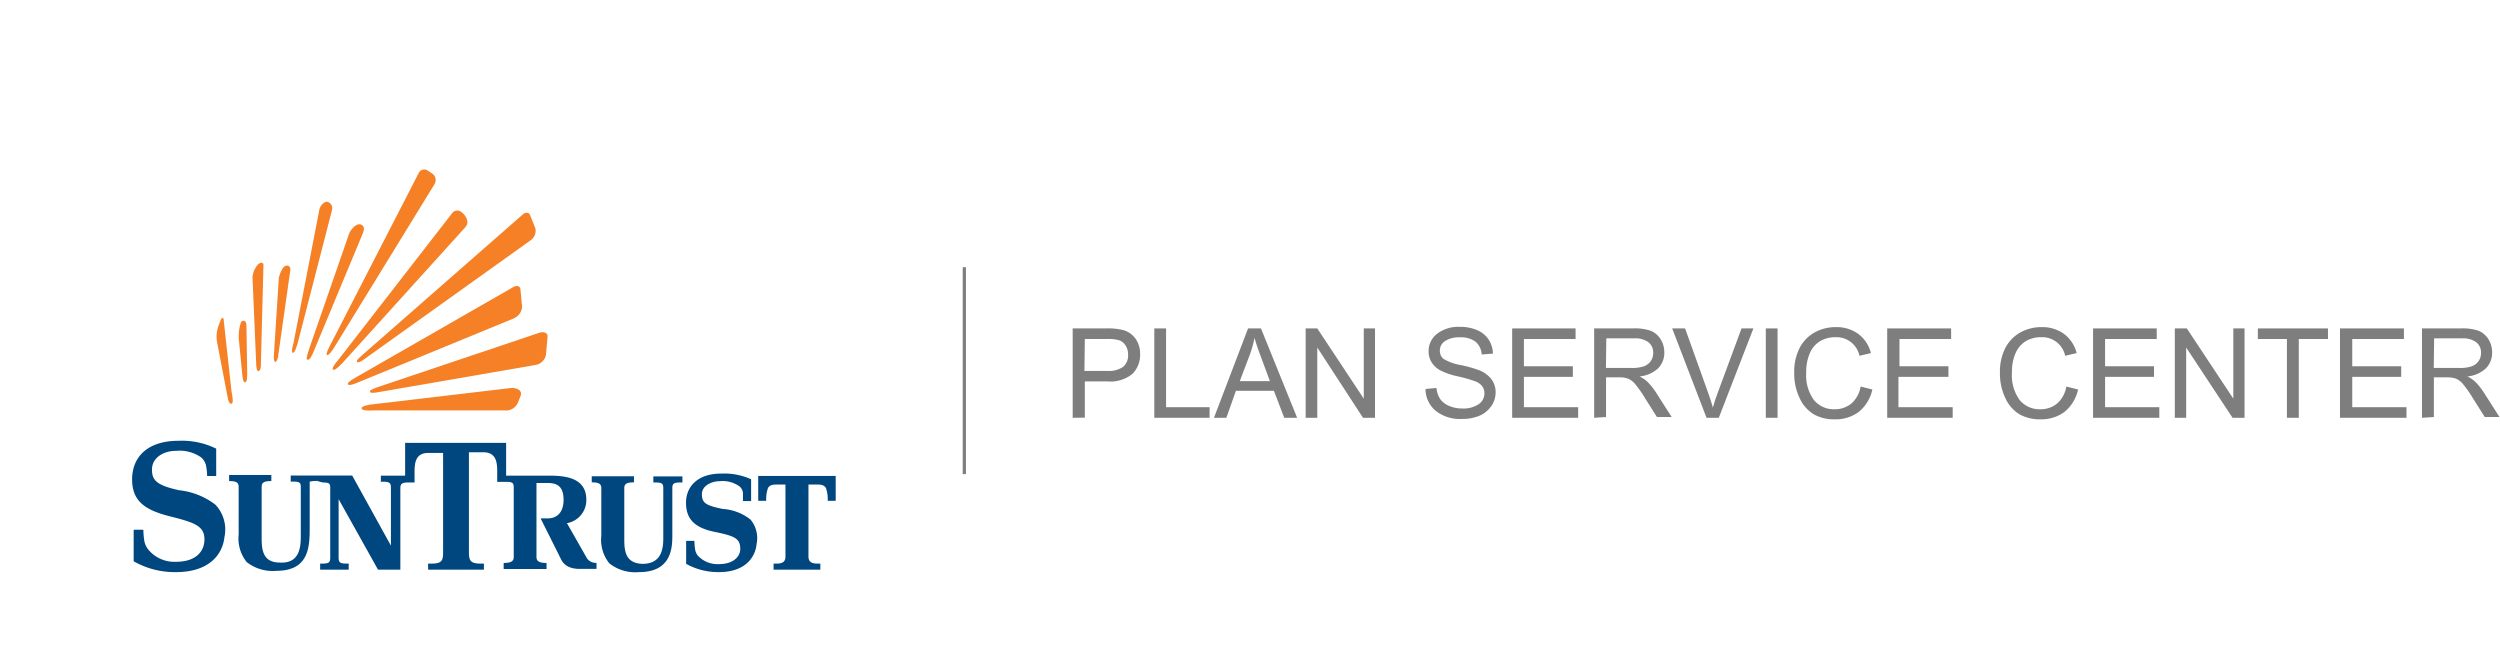 <svg xmlns="http://www.w3.org/2000/svg" viewBox="0 0 193.58 51.8"><defs><style>.cls-1,.cls-4{fill:none;}.cls-2{fill:#00467f;}.cls-3{fill:#f58025;}.cls-4{stroke:#7e7e7e;stroke-width:0.25px;}.cls-5{fill:#7e7e7e;}</style></defs><title>SunTrust</title><g id="clear_space" data-name="clear space"><rect class="cls-1" width="77.41" height="51.8"/></g><g id="logo"><path class="cls-2" d="M409.06,322.48c0,1-.12,2.8-2.58,2.8a3.24,3.24,0,0,1-2.3-.68,2.91,2.91,0,0,1-.62-2.12v-3.71c0-.34-.22-.44-.74-.44v-.47h3.27v.47c-.53,0-.75.1-.75.44v3.94c0,.9.07,1.89,1.41,1.93,1.49,0,1.61-1.19,1.61-2V318.8c0-.34-.06-.46-.58-.46h-.19v-.47h2.25v.47h-.19c-.52,0-.59.12-.59.46Z" transform="translate(-357 -280.98)"/><path class="cls-2" d="M420.52,325.09h-3.62v-.47h.24c.55,0,.68-.22.68-.56v-5.56h-.71c-.37,0-.52.08-.64.26a2.58,2.58,0,0,0-.14,1h-.62v-1.93h6v1.93h-.62a2.54,2.54,0,0,0-.14-1c-.12-.18-.27-.26-.64-.26h-.71v5.56c0,.34.14.56.68.56h.24Z" transform="translate(-357 -280.98)"/><path class="cls-2" d="M415.59,323.07c-.11,1.18-1,2.21-2.92,2.21a5.1,5.1,0,0,1-2.54-.64v-1.78h.64a4.91,4.91,0,0,0,.05.63,1,1,0,0,0,.22.52,2.08,2.08,0,0,0,1.64.65c1.13,0,1.65-.61,1.64-1.18,0-.82-.45-1-2-1.32s-2.2-1-2.2-2.25.89-2.28,2.79-2.26a5,5,0,0,1,2.25.44v1.69h-.63c0-.17,0-.39,0-.6a.75.75,0,0,0-.26-.53,2.24,2.24,0,0,0-1.55-.41c-.59,0-1.37.33-1.37,1s.27.88,1.62,1.15a3.83,3.83,0,0,1,2.15.83A2.23,2.23,0,0,1,415.59,323.07Z" transform="translate(-357 -280.98)"/><path class="cls-2" d="M374.38,322.56c-.15,1.42-1.26,2.72-3.74,2.72a6.4,6.4,0,0,1-3.29-.84V322h.75a6.79,6.79,0,0,0,.06.77,1.54,1.54,0,0,0,.28.71,2.61,2.61,0,0,0,2.19,1c1.67,0,2.21-.93,2.2-1.74,0-1-.71-1.29-2.6-1.76s-3-1.12-3-2.87,1.19-3,3.61-3a6,6,0,0,1,2.9.61v2.12h-.7a4.71,4.71,0,0,0-.08-.77,1.12,1.12,0,0,0-.41-.69,2.9,2.9,0,0,0-1.92-.49c-1,0-1.84.55-1.86,1.4s.31,1.26,2.1,1.65a5.57,5.57,0,0,1,2.81,1.12A2.79,2.79,0,0,1,374.38,322.56Z" transform="translate(-357 -280.98)"/><path class="cls-2" d="M382,318.34c.53,0,.57.1.57.44v5.37c0,.34-.06.47-.59.47h-.19v.47H384v-.47h-.19c-.53,0-.59-.13-.59-.47v-4.52l3.05,5.46H388v-6.27c0-.34.07-.48.59-.48h.51v-.8c0-.69.06-1.49,1.07-1.49h1.14v7.73c0,.65-.15.84-.9.84h-.26v.47h4.32v-.47h-.24c-.75,0-.92-.19-.92-.84V316h1.12c1,0,1.07.8,1.07,1.49v.8h.7c.54,0,.58.12.58.46v5.36c0,.34-.23.46-.78.46v.47h3.32v-.47c-.54,0-.78-.12-.78-.46v-5.73h.88c.71,0,1.22.25,1.22,1.31,0,.67-.27,1.43-1.25,1.43h-.53s1.34,2.67,1.58,3.16.7.75,1.45.75h1.3v-.47a.82.82,0,0,1-.74-.35l-1.55-2.72a1.81,1.81,0,0,0,1.5-1.82c0-1.77-1.77-1.86-2.94-1.86h-3.27v-2.54h-7.82v2.54h-1.88v.47h.19c.53,0,.59.14.59.48v4.47l-3-5.43h-4.76v.47h.19c.53,0,.59.1.59.44v3.83c0,.85-.12,2.09-1.62,2-1.33,0-1.41-1-1.41-1.93v-3.94c0-.34.22-.44.75-.44v-.47h-3.27v.47c.53,0,.74.1.74.44v3.71a2.91,2.91,0,0,0,.62,2.12,3.25,3.25,0,0,0,2.3.68c2.46,0,2.58-1.76,2.58-3.25v-3.71c0,.11,0,0,.57,0Z" transform="translate(-357 -280.98)"/><path class="cls-3" d="M374.05,305.86l-.16.43a2.47,2.47,0,0,0-.06,1.29l.8,4.18c.06.36.18.51.3.48s.12-.31,0-.92l-.6-5.47C374.32,305.5,374.18,305.5,374.05,305.86Z" transform="translate(-357 -280.98)"/><path class="cls-3" d="M376.14,309.77c0,.37,0,.79-.14.81s-.18-.12-.24-.58l-.26-2.69a3.33,3.33,0,0,1,.15-1.34c.13-.26.41-.19.43.16Z" transform="translate(-357 -280.98)"/><path class="cls-3" d="M377,309.72c-.1,0-.15-.3-.16-.52l-.29-6.78a1.78,1.78,0,0,1,.32-.83l.06-.08c.17-.23.49-.25.47,0l-.2,7.67C377.21,309.47,377.15,309.7,377,309.72Z" transform="translate(-357 -280.98)"/><path class="cls-3" d="M378.89,301.76c.22-.33.57-.27.6.07l-.94,6.62c0,.21-.12.55-.23.55s-.13-.3-.11-.55l.38-5.94A2.27,2.27,0,0,1,378.89,301.76Z" transform="translate(-357 -280.98)"/><path class="cls-3" d="M379.68,308.3c.12,0,.22-.27.37-.75l2.66-10.31a.52.52,0,0,0-.38-.64c-.23,0-.53.27-.6.61l-2,10.32C379.6,308,379.57,308.26,379.68,308.3Z" transform="translate(-357 -280.98)"/><path class="cls-3" d="M380.8,308.83c-.13,0,0-.4.12-.78l3.12-9c.16-.36.57-.8.89-.69s.29.42.13.77l-3.8,9.13C381.11,308.56,381,308.88,380.8,308.83Z" transform="translate(-357 -280.98)"/><path class="cls-3" d="M382.85,307.93s-.38.61-.53.54.37-1,.37-1l6.74-13.11a.47.47,0,0,1,.66-.19l.45.3a.62.62,0,0,1,.1.78Z" transform="translate(-357 -280.98)"/><path class="cls-3" d="M382.79,309.6c-.1-.08.06-.35.37-.71L392,297.5a.49.49,0,0,1,.7-.12,1.21,1.21,0,0,1,.46.61c.11.33-.06.51-.28.75l-9.41,10.4C383.15,309.45,382.9,309.68,382.79,309.6Z" transform="translate(-357 -280.98)"/><path class="cls-3" d="M385.17,308.37l12.27-10.75c.24-.23.51-.21.6,0l.42,1.06a.9.9,0,0,1-.35.89l-12.68,9.06c-.34.26-.68.49-.78.37S384.87,308.65,385.17,308.37Z" transform="translate(-357 -280.98)"/><path class="cls-3" d="M383.93,310.72c0-.16.31-.32.68-.55l12.08-6.93c.32-.2.6-.12.61.16l.13,1.37a1.09,1.09,0,0,1-.66.87l-12,4.93C384.34,310.75,384,310.87,383.93,310.72Z" transform="translate(-357 -280.98)"/><path class="cls-3" d="M398.4,309.25l-11.9,2.06c-.46.08-.81.15-.85,0s.36-.26.79-.42l12.28-4.13c.4-.14.71,0,.68.3l-.13,1.43A1,1,0,0,1,398.4,309.25Z" transform="translate(-357 -280.98)"/><path class="cls-3" d="M385,312.59c0-.18.55-.27,1-.32l10.6-1.25c.47,0,.86.2.71.61l-.22.56a1,1,0,0,1-1,.57H385.92C385.46,312.78,385,312.77,385,312.59Z" transform="translate(-357 -280.98)"/><line class="cls-4" x1="74.67" y1="20.69" x2="74.67" y2="36.71"/><path class="cls-5" d="M440.06,313.33v-6.92h2.58a5,5,0,0,1,1.34.13,1.77,1.77,0,0,1,.95.67,2,2,0,0,1,.35,1.19,2.09,2.09,0,0,1-.58,1.52,2.71,2.71,0,0,1-2,.59H441v2.81Zm.91-3.63h1.77a1.94,1.94,0,0,0,1.22-.31,1.15,1.15,0,0,0,.39-.95,1.26,1.26,0,0,0-.19-.7,1,1,0,0,0-.46-.4,3,3,0,0,0-1-.11H441Z" transform="translate(-357 -280.98)"/><path class="cls-5" d="M446.38,313.33v-6.92h.91v6.1h3.37v.82Z" transform="translate(-357 -280.98)"/><path class="cls-5" d="M451,313.33l2.64-6.92h1l2.8,6.92h-1l-.8-2.09H452.7l-.74,2.09Zm2-2.84h2.33l-.71-1.92q-.33-.88-.48-1.43a8.79,8.79,0,0,1-.37,1.32Z" transform="translate(-357 -280.98)"/><path class="cls-5" d="M458.1,313.33v-6.92H459l3.6,5.44v-5.44h.87v6.92h-.93L459,307.89v5.44Z" transform="translate(-357 -280.98)"/><path class="cls-5" d="M467.38,311.1l.85-.08a1.81,1.81,0,0,0,.31.89,1.68,1.68,0,0,0,.69.51,2.54,2.54,0,0,0,1,.19,2.09,2.09,0,0,0,1.26-.33,1,1,0,0,0,.45-.85.9.9,0,0,0-.16-.53,1.16,1.16,0,0,0-.49-.37,10.58,10.58,0,0,0-1.42-.41,5.56,5.56,0,0,1-1.38-.48,1.81,1.81,0,0,1-.64-.61,1.57,1.57,0,0,1-.23-.84,1.69,1.69,0,0,1,.66-1.37,2.71,2.71,0,0,1,1.76-.53,3.3,3.3,0,0,1,1.33.25,2,2,0,0,1,.89.72,2.06,2.06,0,0,1,.34,1.1l-.87.07a1.38,1.38,0,0,0-.49-1,1.88,1.88,0,0,0-1.18-.33,2,2,0,0,0-1.17.29.87.87,0,0,0-.4.74.78.78,0,0,0,.3.65,3.92,3.92,0,0,0,1.33.47,10,10,0,0,1,1.42.4,2.21,2.21,0,0,1,.95.7,1.68,1.68,0,0,1,.32,1,1.86,1.86,0,0,1-.34,1.08,2.12,2.12,0,0,1-.91.74,3.44,3.44,0,0,1-1.39.25,3,3,0,0,1-2-.63A2.2,2.2,0,0,1,467.38,311.1Z" transform="translate(-357 -280.98)"/><path class="cls-5" d="M474.09,313.33v-6.92H479v.82h-4v2.11h3.79v.82H475v2.35h4.2v.82Z" transform="translate(-357 -280.98)"/><path class="cls-5" d="M480.44,313.33v-6.92h3a3.8,3.8,0,0,1,1.4.19,1.64,1.64,0,0,1,.74.64,1.88,1.88,0,0,1,.29,1,1.7,1.7,0,0,1-.49,1.27,2.47,2.47,0,0,1-1.43.62,2.3,2.3,0,0,1,.58.38,4.91,4.91,0,0,1,.71.88l1.2,1.88h-1.14l-.91-1.44a8.77,8.77,0,0,0-.8-1.14,1.51,1.51,0,0,0-.52-.39,2,2,0,0,0-.71-.1h-1v3.07Zm.91-3.86h1.95a2.82,2.82,0,0,0,1-.13,1.12,1.12,0,0,0,.52-.4,1.07,1.07,0,0,0,.19-.64,1,1,0,0,0-.37-.82,1.72,1.72,0,0,0-1.1-.3h-2.16Z" transform="translate(-357 -280.98)"/><path class="cls-5" d="M489.14,313.33l-2.66-6.92h1l1.79,5q.21.59.36,1.13.16-.57.37-1.13l1.85-5h.92l-2.68,6.92Z" transform="translate(-357 -280.98)"/><path class="cls-5" d="M493.73,313.33v-6.92h.91v6.92Z" transform="translate(-357 -280.98)"/><path class="cls-5" d="M501.07,310.91l.91.23a3.06,3.06,0,0,1-1.06,1.74,3,3,0,0,1-1.84.57,3.22,3.22,0,0,1-1.62-.38,2.83,2.83,0,0,1-1.1-1.24,4.39,4.39,0,0,1-.43-2,4,4,0,0,1,.43-1.93,2.91,2.91,0,0,1,1.17-1.19,3.36,3.36,0,0,1,1.64-.4,2.84,2.84,0,0,1,1.7.51,2.68,2.68,0,0,1,1,1.5l-.89.21a1.81,1.81,0,0,0-1.83-1.44,2.33,2.33,0,0,0-1.19.29,2,2,0,0,0-.8.9,3.55,3.55,0,0,0-.3,1.55,3.23,3.23,0,0,0,.6,2.13,2,2,0,0,0,1.61.71,2,2,0,0,0,1.28-.44A2.21,2.21,0,0,0,501.07,310.91Z" transform="translate(-357 -280.98)"/><path class="cls-5" d="M503.13,313.33v-6.92h4.95v.82h-4v2.11h3.79v.82H504v2.35h4.2v.82Z" transform="translate(-357 -280.98)"/><path class="cls-5" d="M517,310.91l.91.23a3.06,3.06,0,0,1-1.06,1.74,3,3,0,0,1-1.84.57,3.22,3.22,0,0,1-1.62-.38,2.83,2.83,0,0,1-1.1-1.24,4.39,4.39,0,0,1-.43-2,4,4,0,0,1,.43-1.93,2.91,2.91,0,0,1,1.17-1.19,3.36,3.36,0,0,1,1.64-.4,2.84,2.84,0,0,1,1.7.51,2.68,2.68,0,0,1,1,1.5l-.89.21a1.81,1.81,0,0,0-1.83-1.44,2.33,2.33,0,0,0-1.19.29,2,2,0,0,0-.8.9,3.55,3.55,0,0,0-.3,1.55,3.23,3.23,0,0,0,.6,2.13,2,2,0,0,0,1.61.71,2,2,0,0,0,1.28-.44A2.21,2.21,0,0,0,517,310.91Z" transform="translate(-357 -280.98)"/><path class="cls-5" d="M519.07,313.33v-6.92H524v.82h-4v2.11h3.79v.82H520v2.35h4.2v.82Z" transform="translate(-357 -280.98)"/><path class="cls-5" d="M525.4,313.33v-6.92h.93l3.6,5.44v-5.44h.87v6.92h-.93l-3.59-5.44v5.44Z" transform="translate(-357 -280.98)"/><path class="cls-5" d="M534.08,313.33v-6.1h-2.25v-.82h5.43v.82H535v6.1Z" transform="translate(-357 -280.98)"/><path class="cls-5" d="M538.19,313.33v-6.92h4.95v.82h-4v2.11h3.79v.82h-3.79v2.35h4.2v.82Z" transform="translate(-357 -280.98)"/><path class="cls-5" d="M544.54,313.33v-6.92h3a3.8,3.8,0,0,1,1.4.19,1.64,1.64,0,0,1,.74.64,1.88,1.88,0,0,1,.29,1,1.7,1.7,0,0,1-.49,1.27,2.47,2.47,0,0,1-1.43.62,2.3,2.3,0,0,1,.58.38,4.91,4.91,0,0,1,.71.88l1.2,1.88h-1.14l-.91-1.44a8.77,8.77,0,0,0-.8-1.14,1.51,1.51,0,0,0-.52-.39,2,2,0,0,0-.71-.1h-1v3.07Zm.91-3.86h1.95a2.82,2.82,0,0,0,1-.13,1.12,1.12,0,0,0,.52-.4,1.07,1.07,0,0,0,.19-.64,1,1,0,0,0-.37-.82,1.72,1.72,0,0,0-1.1-.3h-2.16Z" transform="translate(-357 -280.98)"/></g></svg>